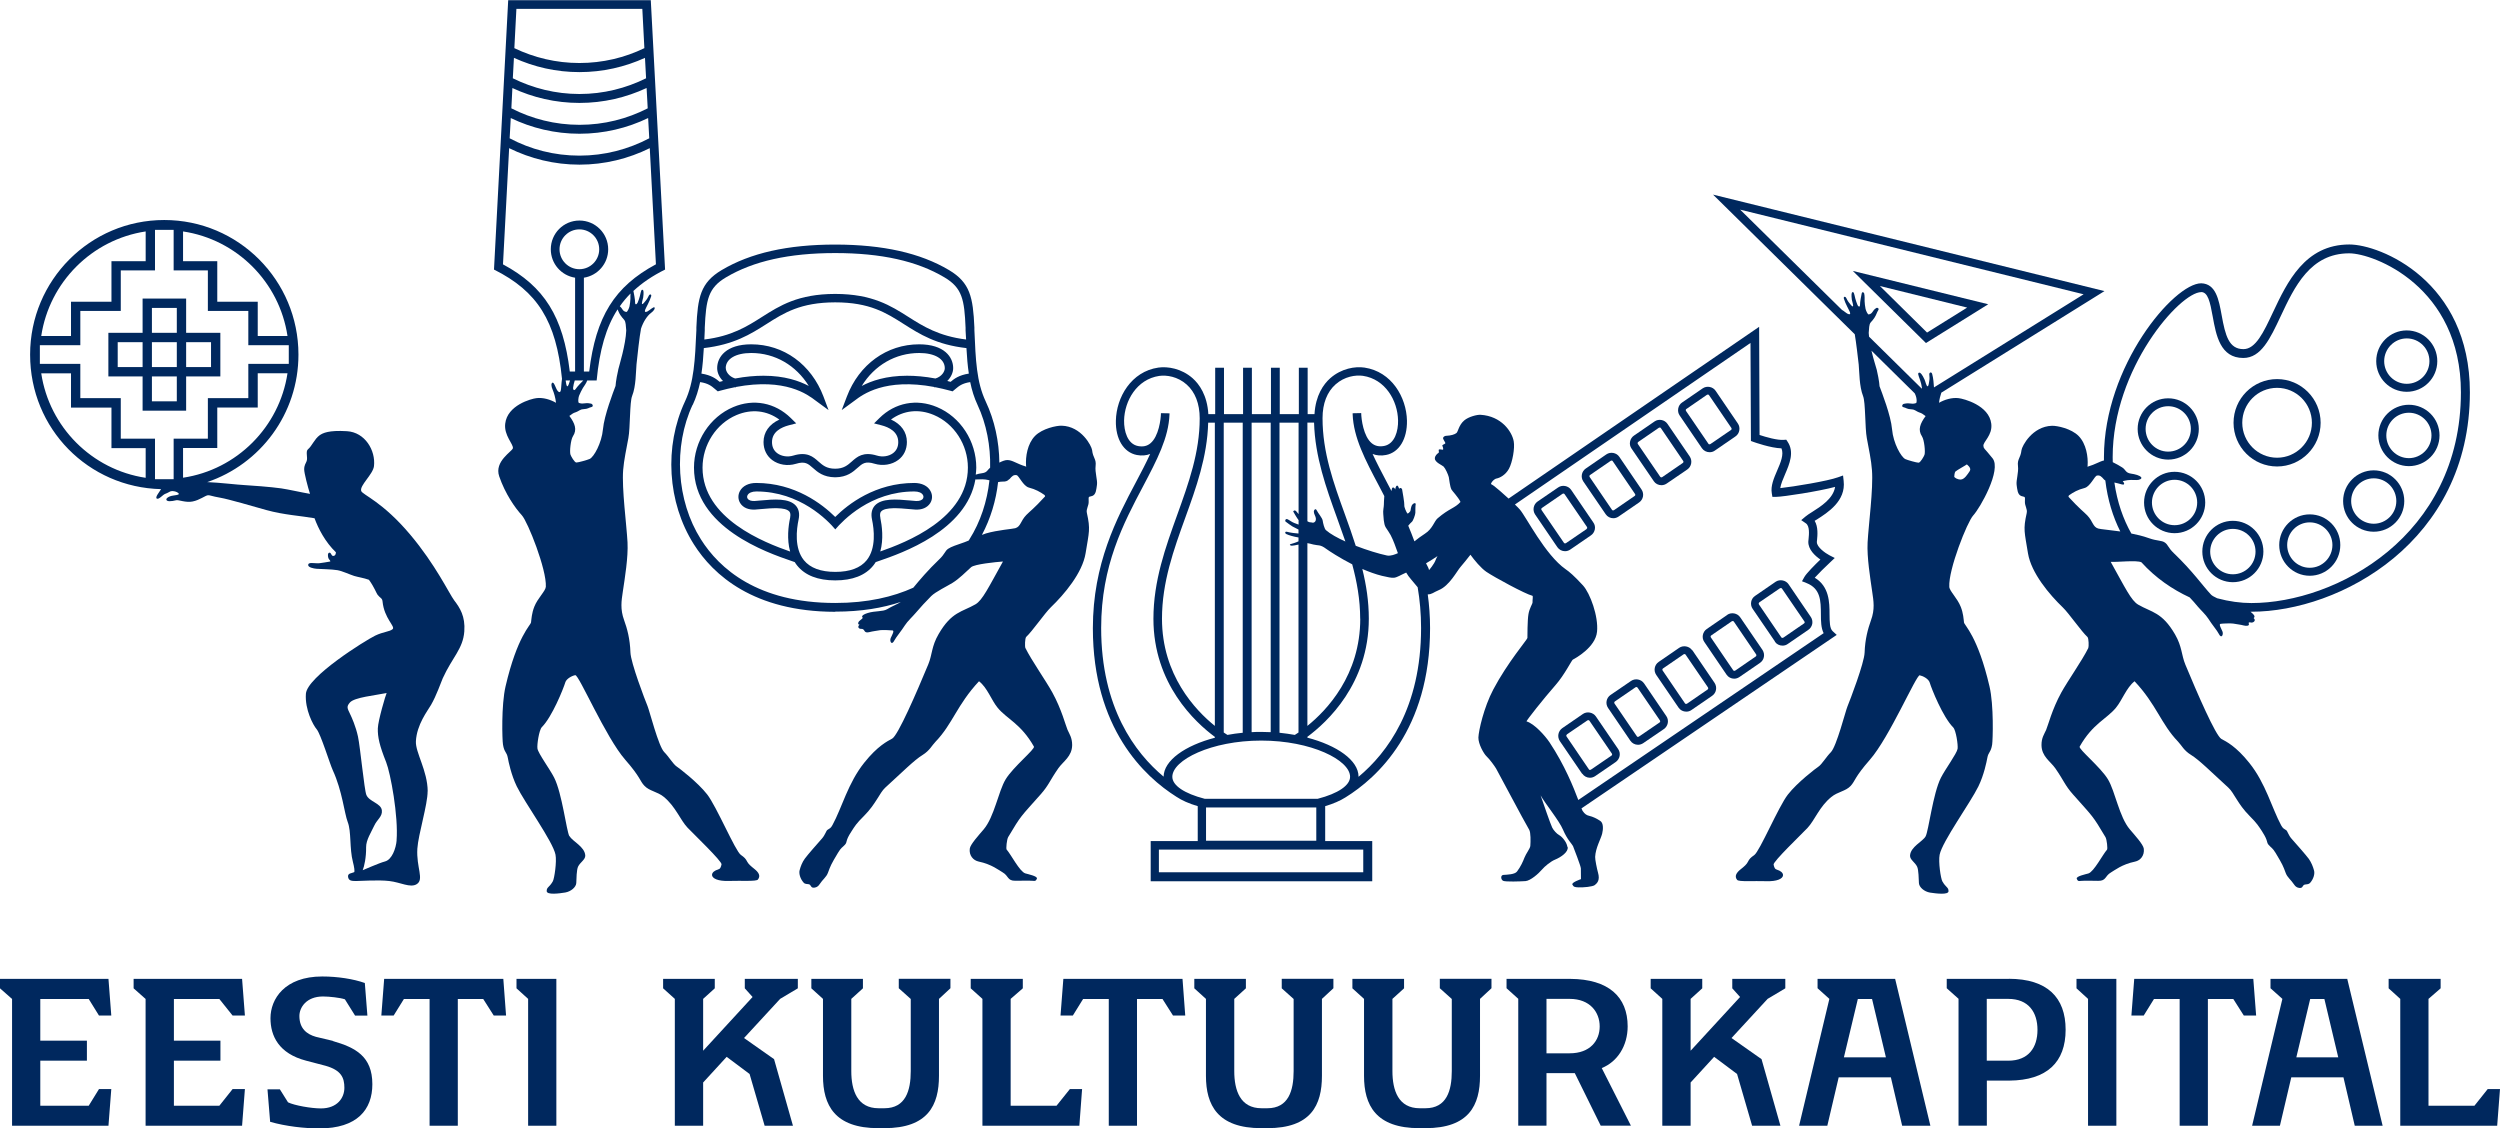 <svg width="308" height="139" viewBox="0 0 308 139" fill="none" xmlns="http://www.w3.org/2000/svg">
<g clip-path="url(#clip0_339_1029)">
<path d="M145.58 120.598H142.418H134.272H131.1H131.005L130.657 125.114H132.175L133.439 123.073H136.601V138.693H140.079V123.073H143.219L144.515 125.114H146.022L145.685 120.598H145.58Z" fill="#00285E"/>
<path d="M277.512 120.598H274.35H266.194H263.021H262.937L262.589 125.114H264.107L265.372 123.073H268.533V138.693H272.011V123.073H275.141L276.437 125.114H277.955L277.607 120.598H277.512Z" fill="#00285E"/>
<path d="M213.416 121.761L214.375 122.829L208.284 129.45V123.062L209.717 121.761V120.598H203.363V121.761L204.796 123.062V138.693H208.284V133.363L211.182 130.201L214.007 132.316L215.861 138.693H219.35L217.021 130.486L213.322 127.885L217.769 123.062L219.95 121.761V120.598H213.416V121.761Z" fill="#00285E"/>
<path d="M91.759 121.761L92.718 122.829L86.627 129.45V123.062L88.06 121.761V120.598H81.695V121.761L83.139 123.062V138.693H86.627V133.363L89.525 130.201L92.349 132.316L94.204 138.693H97.692L95.364 130.486L91.664 127.885L96.112 123.062L98.293 121.761V120.598H91.759V121.761Z" fill="#00285E"/>
<path d="M255.824 121.761L257.246 123.062V138.693H260.735V120.598H255.824V121.761Z" fill="#00285E"/>
<path d="M61.904 120.598H58.742H50.585H47.413H47.329L46.981 125.114H48.498L49.763 123.073H52.925V138.693H56.402V123.073H59.532L60.829 125.114H62.346L62.009 120.598H61.904Z" fill="#00285E"/>
<path d="M10.928 123.073L12.193 125.114H13.711L13.363 120.598H0V121.761L1.486 123.073V138.693H13.363L13.711 134.177H12.193L10.928 136.229H4.964V130.677H10.707V128.213H4.964V123.073H10.928Z" fill="#00285E"/>
<path d="M27.021 123.073L28.654 125.114H30.172L29.824 120.598H16.461V121.761L17.937 123.073V138.693H29.824L30.172 134.177H28.654L27.021 136.229H21.425V130.677H27.158V128.213H21.425V123.073H27.021Z" fill="#00285E"/>
<path d="M63.632 121.761L65.065 123.062V138.693H68.543V120.598H63.632V121.761Z" fill="#00285E"/>
<path d="M41.006 128.234L38.919 127.737C37.791 127.419 36.885 126.711 36.885 125.167C36.885 124.141 37.728 122.766 39.794 122.766C40.574 122.766 41.901 122.914 42.492 123.115L43.746 125.124H45.263L44.947 121.106C43.556 120.608 41.596 120.302 39.699 120.302C35.062 120.302 33.323 123.083 33.323 125.442C33.323 127.631 34.345 129.799 37.718 130.677L40.099 131.301C42.049 131.851 42.428 132.781 42.428 134.019C42.428 135.256 41.554 136.557 39.541 136.557C38.36 136.557 36.284 136.197 35.483 135.806L34.482 134.209H32.954L33.281 138.207C35.23 138.767 37.538 139.021 39.34 139.021C43.998 139.021 45.874 136.716 45.874 133.575C45.874 130.127 43.767 129.048 40.995 128.255L41.006 128.234Z" fill="#00285E"/>
<path d="M110.739 121.761L112.204 123.073V131.957C112.204 134.347 111.582 136.536 108.958 136.536H108.242C105.617 136.536 104.88 134.347 104.88 131.957V123.062L106.313 121.761V120.598H99.958V121.761L101.391 123.062V132.538C101.391 136.155 102.835 138.99 108.21 138.99H108.958C114.333 138.99 115.682 136.155 115.682 132.538V123.062L117.094 121.751V120.587H110.729V121.751L110.739 121.761Z" fill="#00285E"/>
<path d="M157.91 121.761L159.375 123.073V131.957C159.375 134.347 158.753 136.536 156.139 136.536H155.423C152.799 136.536 152.061 134.347 152.061 131.957V123.062L153.494 121.761V120.598H147.139V121.761L148.573 123.062V132.538C148.573 136.155 150.016 138.99 155.391 138.99H156.139C161.514 138.99 162.863 136.155 162.863 132.538V123.062L164.275 121.751V120.587H157.91V121.751V121.761Z" fill="#00285E"/>
<path d="M177.396 121.761L178.86 123.073V131.957C178.86 134.347 178.239 136.536 175.615 136.536H174.909C172.284 136.536 171.547 134.347 171.547 131.957V123.062L172.98 121.761V120.598H166.615V121.761L168.048 123.062V132.538C168.048 136.155 169.492 138.99 174.866 138.99H175.615C180.989 138.99 182.338 136.155 182.338 132.538V123.062L183.75 121.751V120.587H177.385V121.751L177.396 121.761Z" fill="#00285E"/>
<path d="M223.923 120.598V121.751L225.378 123.062L221.647 138.693H225.125L226.526 132.729H232.955L234.346 138.693H237.824L233.482 120.598H223.902H223.923ZM227.169 130.264L228.887 123.073H230.636L232.344 130.264H227.169Z" fill="#00285E"/>
<path d="M289.189 120.598H279.725V121.751L281.19 123.062L277.459 138.693H280.884L282.286 132.729H288.714L290.106 138.693H293.541L289.189 120.63V120.598ZM282.908 130.264L284.615 123.073H286.364L288.072 130.264H282.897H282.908Z" fill="#00285E"/>
<path d="M200.528 126.457C200.528 122.798 198.167 120.63 193.467 120.598H185.605V121.751L187.049 123.052V138.683H190.527V132.21H194.015L197.208 138.683H200.928L197.335 131.586C199.253 130.814 200.528 128.868 200.528 126.436V126.457ZM193.383 129.767H190.527V123.062H193.383C195.891 123.062 197.082 124.701 197.082 126.457C197.082 128.213 195.901 129.767 193.383 129.767Z" fill="#00285E"/>
<path d="M247.488 120.598H239.837V121.751L241.291 123.052V138.683H244.779V133.131H247.53C252.209 133.099 254.485 130.846 254.485 126.859C254.485 122.872 252.209 120.598 247.498 120.587L247.488 120.598ZM247.414 130.677H244.769V123.062H247.414C249.922 123.062 251.018 124.712 251.018 126.88C251.018 129.048 249.922 130.677 247.414 130.677Z" fill="#00285E"/>
<path d="M130.162 136.229H124.513V123.062L126.01 121.761V120.598H119.592V121.761L121.035 123.062V138.693H132.965H132.976L133.313 134.177H131.806L130.162 136.229Z" fill="#00285E"/>
<path d="M304.849 136.229H299.19V123.062L300.686 121.761V120.598H294.279V121.761L295.712 123.062V138.693H307.652L308 134.177H306.482L304.849 136.229Z" fill="#00285E"/>
<path d="M52.693 97.489C52.672 94.941 51.165 92.698 51.239 91.323C51.344 89.261 52.693 87.558 53.093 86.86C53.768 85.708 54.305 84.111 54.548 83.561C55.728 80.97 57.045 79.944 57.203 77.786C57.34 75.925 56.655 74.878 55.96 73.968C55.328 73.122 53.673 69.579 50.522 65.846C47.118 61.806 44.684 60.971 44.504 60.495C44.262 59.828 45.959 58.443 46.075 57.428C46.296 55.492 44.968 53.25 42.734 53.123C40.5 52.986 39.773 53.345 39.372 53.631C38.75 54.075 38.424 54.963 37.939 55.355C37.623 55.619 37.939 56.359 37.781 56.803C37.675 57.1 37.475 57.29 37.475 57.829C37.475 58.284 37.928 60.019 38.192 60.844C37.127 60.664 35.526 60.294 34.64 60.167C33.407 59.987 30.783 59.797 30.151 59.765C29.244 59.722 27.105 59.458 25.524 59.395C32.058 57.184 36.769 50.997 36.769 43.689C36.769 34.531 29.371 27.106 20.234 27.106C11.097 27.106 3.71 34.531 3.71 43.689C3.71 52.848 10.897 60.05 19.844 60.262C19.623 60.632 19.075 61.277 19.317 61.425C19.57 61.584 20.055 60.949 20.35 60.844C20.666 60.738 20.909 60.558 21.035 60.526C21.383 60.442 21.794 60.59 21.962 60.738C22.3 61.034 21.362 60.981 20.94 61.15C20.75 61.224 20.455 61.383 20.497 61.563C20.561 61.816 21.077 61.785 21.73 61.626C21.994 61.563 22.911 61.954 23.722 61.785C24.597 61.616 25.293 61.044 25.619 61.013C25.862 60.992 26.093 61.14 27.137 61.319C28.191 61.499 31.11 62.367 32.828 62.842C34.967 63.435 37.054 63.551 38.75 63.847C39.214 65.116 40.057 66.766 41.385 68.046C41.374 68.268 41.311 68.479 41.048 68.49C40.805 68.501 40.805 68.056 40.584 68.088C40.363 68.12 40.373 68.469 40.447 68.723C40.521 68.977 40.847 69.146 40.626 69.188C40.405 69.23 39.572 69.368 39.351 69.389C38.719 69.442 37.949 69.188 37.971 69.632C37.981 69.897 38.613 70.045 39.014 70.076C39.414 70.108 40.921 70.129 41.575 70.246C42.144 70.341 43.071 70.774 43.63 70.954C44.114 71.102 44.799 71.197 45.453 71.43C46.117 72.34 46.38 73.112 46.528 73.291C46.865 73.715 47.086 73.672 47.129 74.095C47.329 76.2 48.741 77.183 48.372 77.511C47.993 77.839 47.234 77.818 46.212 78.315C44.947 78.939 37.834 83.381 37.686 85.475C37.549 87.432 38.592 89.356 39.014 89.843C39.52 90.446 40.626 94.084 41.006 94.909C42.175 97.458 42.418 100.176 42.839 101.276C43.303 102.471 43.039 104.512 43.482 106.204C43.64 106.796 43.724 107.399 43.63 107.452C43.324 107.6 42.818 107.558 42.881 108.034C42.955 108.52 43.324 108.541 43.883 108.541C44.441 108.541 46.581 108.383 47.95 108.541C49.363 108.7 50.532 109.419 51.333 108.933C52.292 108.351 51.27 106.87 51.418 104.543C51.534 102.788 52.693 99.107 52.682 97.489H52.693ZM22.552 58.866V55.196H26.768V50.204H31.753V45.984H35.42C34.419 52.615 29.181 57.861 22.552 58.855V58.866ZM22.552 28.513C29.181 29.507 34.419 34.753 35.42 41.394H31.753V37.175H26.768V32.183H22.552V28.513ZM17.947 28.513V32.183H13.732V37.175H8.747V41.394H5.08C6.081 34.763 11.318 29.517 17.947 28.513ZM17.947 58.866C11.318 57.872 6.081 52.626 5.08 45.995H8.747V50.215H13.732V55.207H17.947V58.876V58.866ZM14.88 54.043V49.051H9.896V44.831H4.911V42.526H9.896V38.306H14.88V33.314H19.096V28.322H21.393V33.314H25.609V38.306H30.593V42.526H35.578V44.831H30.593V49.051H25.609V54.043H21.393V59.035H19.096V54.043H14.88ZM48.867 103.518C48.783 104.533 48.288 105.908 47.434 106.13C46.675 106.331 44.873 107.145 44.684 107.209C44.873 106.764 45.126 105.622 45.105 104.374C45.094 103.486 45.748 102.502 46.096 101.741C46.454 100.948 47.139 100.609 47.044 99.827C46.939 98.949 45.484 98.78 45.137 97.933C44.884 97.341 44.378 92.022 44.104 90.752C43.83 89.483 43.335 88.383 43.113 87.929C42.818 87.294 42.639 87.072 43.113 86.543C43.682 85.909 46.201 85.676 47.634 85.38C47.529 85.56 46.581 88.754 46.549 89.727C46.517 90.805 46.76 91.863 47.571 93.894C48.109 95.237 49.099 100.577 48.857 103.539L48.867 103.518Z" fill="#00285E"/>
<path d="M70.145 103.021C69.786 102.365 69.249 97.722 68.269 95.797C67.731 94.74 66.309 92.825 66.214 92.223C66.14 91.757 66.414 89.938 66.751 89.589C68.026 88.309 69.407 84.851 69.649 84.058C69.786 83.614 70.482 83.244 70.872 83.18C71.314 83.096 74.613 90.837 77.026 93.597C78.944 95.787 78.807 96.199 79.387 96.802C80.009 97.468 80.957 97.511 81.769 98.166C83.244 99.372 83.803 101.022 84.709 101.974C85.415 102.714 88.967 106.119 88.893 106.49C88.808 106.86 88.745 107.05 88.429 107.135C88.124 107.219 87.691 107.463 87.723 107.822C87.765 108.213 88.419 108.584 89.831 108.531C91.306 108.478 93.171 108.615 93.372 108.362C93.751 107.896 93.435 107.452 92.961 107.071C92.486 106.691 92.202 106.447 92.044 106.141C91.875 105.802 91.728 105.643 91.264 105.316C90.59 104.84 88.271 99.34 87.122 97.87C85.953 96.368 83.655 94.623 83.35 94.422C82.939 94.147 82.401 93.227 81.832 92.656C81.126 91.958 80.009 87.527 79.777 86.987C79.471 86.258 77.711 81.657 77.669 80.377C77.617 78.738 77.269 77.437 76.889 76.401C76.394 75.037 76.563 74.021 76.731 72.89C76.984 71.187 77.406 68.659 77.311 66.819C77.195 64.63 76.594 60.22 76.773 57.904C76.868 56.687 77.184 55.238 77.416 53.969C77.659 52.668 77.564 49.548 77.88 48.776C78.365 47.571 78.333 45.794 78.418 44.885C78.502 43.975 78.818 41.236 78.955 40.612C78.955 40.58 78.955 40.559 78.955 40.538C79.261 39.586 79.777 38.867 80.198 38.56C80.599 38.264 80.715 37.989 80.641 37.883C80.536 37.725 80.019 38.253 79.745 38.38C79.513 38.486 79.387 38.433 79.482 38.169C79.577 37.915 80.04 37.122 80.22 36.519C80.304 36.233 80.051 36.212 79.946 36.403C79.819 36.625 79.777 36.773 79.577 37.016C79.429 37.185 79.218 37.492 79.124 37.46C78.997 37.428 79.208 36.857 79.24 36.656C79.324 36.043 79.292 35.758 79.187 35.715C79.008 35.641 78.976 35.842 78.829 36.487C78.786 36.678 78.649 37.09 78.555 37.291C78.407 37.577 78.249 37.513 78.249 37.344C78.249 36.847 78.091 36.17 78.049 35.916C78.049 35.884 78.028 35.874 78.028 35.853C79.103 34.848 80.388 33.981 81.937 33.209L80.177 0.021H62.61L60.86 33.209C66.224 35.895 68.522 39.554 69.238 46.672C69.154 47.254 69.144 47.867 69.091 48.089C69.028 48.385 68.859 48.364 68.68 48.131C68.469 47.856 68.269 47.053 68.058 47.148C67.91 47.211 67.868 47.529 68.1 48.047C68.237 48.353 68.438 49.02 68.501 49.623C67.816 49.231 66.909 48.946 66.087 49.051C65.445 49.126 62.494 49.919 62.241 52.203C62.072 53.641 63.263 54.72 63.189 55.217C63.126 55.609 60.86 56.825 61.503 58.686C62.241 60.833 63.442 62.557 64.296 63.488C65.023 64.281 67.362 70.182 67.247 72.287C67.215 72.816 66.245 73.683 65.824 74.751C65.508 75.555 65.476 76.263 65.423 76.676C65.371 77.046 63.727 78.358 62.283 84.566C61.745 86.892 61.872 91.165 61.967 91.725C62.125 92.73 62.431 92.603 62.568 93.386C62.641 93.809 62.978 95.459 63.663 96.876C64.644 98.885 68.121 103.676 68.438 105.294C68.606 106.172 68.3 108.224 68.111 108.573C67.668 109.356 67.352 109.271 67.352 109.779C67.352 110.286 68.922 110.075 69.628 109.958C70.334 109.842 70.967 109.303 70.998 108.795C71.019 108.287 71.03 107.156 71.22 106.765C71.483 106.225 72.126 105.908 72.105 105.4C72.042 104.3 70.524 103.655 70.187 103.031L70.145 103.021ZM69.892 47.592C69.776 47.56 69.734 47.158 69.692 46.904C69.692 46.894 69.692 46.883 69.692 46.873H70.229C70.134 47.137 70.018 47.613 69.892 47.592ZM70.809 46.873H71.862C71.61 47.127 71.156 47.571 70.893 47.962C70.787 48.121 70.577 48.1 70.608 47.74C70.629 47.518 70.735 47.084 70.809 46.873ZM68.933 30.713C68.933 29.359 70.029 28.259 71.378 28.259C72.727 28.259 73.823 29.359 73.823 30.713C73.823 32.066 72.727 33.166 71.378 33.166C70.029 33.166 68.933 32.066 68.933 30.713ZM76.173 45.54C75.846 46.957 75.846 47.518 75.835 47.55C75.551 48.311 74.444 51.156 74.286 52.869C74.128 54.593 73.169 56.296 72.653 56.539C72.379 56.666 71.241 56.983 71.009 56.983C70.777 56.983 70.345 56.201 70.282 56.01C70.155 55.651 70.313 54.16 70.587 53.747C71.125 52.933 70.83 52.161 70.145 51.241C70.556 50.966 70.535 50.913 70.967 50.775C71.262 50.68 71.462 50.437 71.82 50.416C72.526 50.373 72.442 50.246 72.885 50.141C73.127 50.088 73.032 49.771 72.811 49.728C71.978 49.548 71.968 49.845 71.336 49.644C71.177 49.591 71.251 49.009 71.336 48.766C71.43 48.523 71.694 47.983 71.81 47.803C71.926 47.624 72.252 47.179 72.347 46.873H73.507C73.865 43.129 74.655 40.326 76.088 38.116C76.194 38.338 76.246 38.539 76.436 38.825C76.594 39.068 76.742 39.216 76.9 39.406C77.121 39.681 77.09 40.125 77.153 40.707C77.09 42.473 76.289 45.022 76.162 45.551L76.173 45.54ZM77.553 37.746C77.501 37.968 77.29 38.465 77.153 38.433C76.668 38.338 76.721 38.021 76.362 37.735C76.752 37.175 77.195 36.646 77.68 36.159C77.659 36.403 77.669 36.667 77.669 36.794C77.669 36.984 77.606 37.524 77.553 37.746ZM63.632 1.089H79.134L79.387 5.933C76.963 7.107 74.244 7.763 71.378 7.763C68.511 7.763 65.792 7.097 63.368 5.933L63.621 1.089H63.632ZM63.316 7.128C65.782 8.249 68.511 8.884 71.388 8.884C74.265 8.884 76.995 8.249 79.461 7.128L79.598 9.645C77.121 10.872 74.339 11.581 71.388 11.581C68.438 11.581 65.666 10.872 63.179 9.645L63.316 7.128ZM63.115 10.841C65.634 12.014 68.427 12.681 71.388 12.681C74.35 12.681 77.142 12.014 79.661 10.841L79.798 13.347C77.279 14.637 74.423 15.378 71.399 15.378C68.374 15.378 65.518 14.637 63 13.347L63.126 10.841H63.115ZM62.926 14.542C65.487 15.779 68.364 16.477 71.388 16.477C74.413 16.477 77.29 15.779 79.851 14.542L79.988 17.038C77.416 18.392 74.497 19.174 71.388 19.174C68.279 19.174 65.36 18.402 62.789 17.038L62.926 14.542ZM61.967 32.574L62.726 18.254C65.339 19.544 68.279 20.285 71.388 20.285C74.497 20.285 77.437 19.544 80.051 18.254L80.81 32.563C75.709 35.303 73.401 39.015 72.59 45.773H71.936V34.213C73.633 33.949 74.929 32.479 74.929 30.713C74.929 28.756 73.348 27.17 71.388 27.17C69.428 27.17 67.858 28.756 67.858 30.713C67.858 32.489 69.154 33.949 70.851 34.213V45.773H70.197C69.386 39.015 67.067 35.313 61.977 32.574H61.967Z" fill="#00285E"/>
<path d="M236.517 83.201C236.907 83.275 237.602 83.635 237.739 84.09C237.982 84.893 239.362 88.341 240.638 89.621C240.975 89.959 241.249 91.789 241.175 92.254C241.07 92.857 239.647 94.771 239.12 95.818C238.14 97.743 237.602 102.386 237.234 103.042C236.896 103.666 235.379 104.311 235.316 105.411C235.294 105.918 235.937 106.236 236.19 106.775C236.38 107.166 236.38 108.287 236.412 108.806C236.443 109.313 237.075 109.853 237.782 109.969C238.488 110.075 240.058 110.286 240.058 109.789C240.058 109.292 239.742 109.366 239.299 108.584C239.099 108.235 238.793 106.183 238.962 105.305C239.278 103.687 242.756 98.896 243.736 96.887C244.431 95.469 244.758 93.809 244.832 93.397C244.969 92.614 245.274 92.73 245.433 91.725C245.517 91.165 245.654 86.882 245.106 84.566C243.662 78.368 242.018 77.057 241.965 76.686C241.913 76.274 241.881 75.555 241.565 74.762C241.143 73.683 240.174 72.816 240.153 72.297C240.026 70.193 242.366 64.291 243.104 63.498C243.957 62.568 246.613 57.893 245.485 56.465C244.368 55.069 244.421 55.344 244.358 54.953C244.273 54.445 245.496 53.652 245.327 52.214C245.064 49.929 241.934 49.126 241.291 49.051C240.469 48.956 239.573 49.231 238.888 49.623C238.93 49.189 239.057 48.713 239.173 48.375L259.27 35.863L211.045 23.976L228.508 41.183C228.666 42.093 228.908 44.123 228.992 44.906C229.077 45.815 229.056 47.592 229.53 48.798C229.846 49.58 229.751 52.69 229.994 53.99C230.225 55.249 230.542 56.698 230.626 57.925C230.805 60.23 230.204 64.651 230.088 66.84C229.994 68.68 230.415 71.208 230.657 72.911C230.826 74.053 231.005 75.068 230.499 76.433C230.131 77.469 229.772 78.759 229.72 80.399C229.677 81.689 227.917 86.279 227.612 87.019C227.38 87.548 226.263 91.979 225.557 92.677C224.988 93.249 224.45 94.169 224.039 94.444C223.734 94.644 221.436 96.389 220.266 97.891C219.118 99.361 216.799 104.871 216.125 105.347C215.661 105.665 215.514 105.834 215.345 106.172C215.187 106.49 214.913 106.733 214.428 107.114C213.954 107.494 213.638 107.949 214.017 108.404C214.228 108.658 216.093 108.51 217.558 108.562C218.97 108.615 219.624 108.245 219.666 107.854C219.708 107.505 219.276 107.251 218.97 107.166C218.654 107.082 218.591 106.891 218.507 106.521C218.422 106.151 221.984 102.746 222.68 102.005C223.586 101.043 224.134 99.393 225.62 98.187C226.421 97.532 227.38 97.489 228.002 96.823C228.571 96.21 228.444 95.797 230.362 93.608C232.776 90.858 236.085 83.117 236.517 83.191V83.201ZM240.912 58.094C241.017 57.967 242.239 57.29 242.313 57.216C242.313 57.216 242.935 57.65 242.671 58.041C242.408 58.432 242.029 59.046 241.586 59.078C241.143 59.099 240.764 58.824 240.764 58.718C240.764 58.612 240.806 58.221 240.901 58.094H240.912ZM256.688 36.265L238.266 47.73C238.235 47.285 238.193 46.587 238.045 46.08C237.961 45.762 237.676 45.879 237.687 46.122C237.697 46.407 237.75 46.577 237.687 46.915C237.645 47.158 237.613 47.56 237.486 47.592C237.339 47.634 237.202 46.968 237.107 46.767C236.823 46.143 236.601 45.889 236.454 45.91C236.222 45.953 236.317 46.154 236.559 46.841C236.633 47.042 236.759 47.518 236.78 47.761C236.78 47.814 236.78 47.856 236.77 47.888L230.268 41.479C230.257 41.32 230.236 41.162 230.225 41.014C230.289 40.432 230.246 39.988 230.478 39.713C230.647 39.523 230.784 39.385 230.942 39.131C231.184 38.761 231.206 38.518 231.406 38.211C231.532 38.01 231.321 37.862 231.163 37.947C230.636 38.253 230.773 38.624 230.236 38.74C230.099 38.772 229.888 38.275 229.835 38.052C229.783 37.83 229.72 37.291 229.72 37.101C229.72 36.91 229.741 36.424 229.667 36.149C229.625 36.001 229.403 35.884 229.351 36.202C229.309 36.445 229.15 37.132 229.15 37.619C229.15 37.788 228.992 37.862 228.845 37.577C228.75 37.376 228.624 36.963 228.571 36.773C228.423 36.138 228.392 35.937 228.213 36.001C228.107 36.043 228.065 36.329 228.149 36.942C228.181 37.143 228.392 37.714 228.265 37.746C228.17 37.778 227.949 37.471 227.812 37.302C227.612 37.058 227.57 36.91 227.443 36.688C227.338 36.498 227.085 36.519 227.169 36.804C227.348 37.418 227.812 38.2 227.907 38.454C228.012 38.719 227.875 38.772 227.643 38.666C227.454 38.581 227.127 38.275 226.927 38.179L214.386 25.827L256.698 36.255L256.688 36.265ZM234.736 56.56C234.22 56.317 233.25 54.614 233.102 52.891C232.955 51.177 231.838 48.343 231.553 47.571C231.553 47.539 231.543 46.979 231.216 45.561C231.142 45.244 230.816 44.292 230.563 43.203L235.895 48.459C235.948 48.586 236.011 48.703 236.032 48.787C236.127 49.03 236.201 49.612 236.043 49.665C235.41 49.866 235.4 49.57 234.567 49.749C234.346 49.802 234.251 50.109 234.494 50.162C234.936 50.268 234.852 50.395 235.558 50.437C235.916 50.458 236.127 50.701 236.412 50.797C236.844 50.934 236.823 50.987 237.234 51.262C236.559 52.182 236.253 52.954 236.791 53.768C237.065 54.181 237.223 55.672 237.097 56.032C237.033 56.222 236.591 57.005 236.369 57.005C236.148 57.005 234.999 56.687 234.736 56.56Z" fill="#00285E"/>
<path d="M278.724 102.492C279.483 103.666 279.177 103.729 279.504 104.099C279.83 104.469 279.957 104.427 280.368 105.104C281.232 106.542 281.274 106.68 281.601 107.558C281.812 108.118 282.212 108.34 282.665 109.017C282.887 109.356 283.277 109.44 283.466 109.387C283.761 109.313 283.656 109.028 283.983 108.975C284.151 108.943 284.425 108.954 284.583 108.795C285.037 108.298 285.205 107.642 285.089 107.24C284.963 106.775 284.763 106.267 284.446 105.813C284.12 105.368 282.823 103.888 282.318 103.327C281.949 102.915 281.812 102.386 281.675 102.291C281.39 102.1 281.274 102.1 281.042 101.688C279.894 99.562 279.135 96.506 277.122 93.999C275.478 91.937 274.266 91.355 273.676 91.038C272.97 90.647 270.683 85.369 269.239 81.89C268.733 80.663 268.849 79.69 267.964 78.156C266.362 75.396 265.076 75.449 263.432 74.497C262.568 74 261.831 72.435 260.039 69.22C260.872 69.273 263.211 68.987 263.822 69.273C265.561 71.197 267.637 72.615 269.766 73.598C270.114 73.968 270.462 74.349 270.767 74.73C271.094 75.121 271.758 75.734 272.064 76.221C272.475 76.887 273.181 77.723 273.339 78.061C273.697 78.791 273.96 78.146 273.802 77.786C273.644 77.416 273.328 76.898 273.571 76.856C273.813 76.813 274.867 76.782 275.12 76.824C275.52 76.898 276.079 76.961 276.416 77.056C276.764 77.152 277.143 77.109 277.059 76.856C276.974 76.602 277.154 76.676 277.407 76.707C277.554 76.718 278.018 76.485 277.649 76.147C277.923 75.936 277.586 75.66 277.491 75.565C277.375 75.449 277.301 75.396 277.259 75.364C277.301 75.364 277.343 75.364 277.375 75.364C288.23 75.364 304.29 66.766 304.29 48.322C304.29 34.605 293.246 30.12 289.442 30.12C283.962 30.12 281.78 34.763 280.02 38.496C278.882 40.918 277.902 43.013 276.395 43.013C274.603 43.013 274.161 41.352 273.708 38.835C273.36 36.921 273.001 34.954 271.189 34.901C267.838 34.901 259.206 45.075 259.206 56.306C259.206 56.455 259.206 56.592 259.206 56.73C258.69 56.835 258.184 57.205 257.173 57.502C257.183 57.459 257.194 57.417 257.194 57.375C257.267 56.296 257.036 54.688 256.087 53.715C255.181 52.795 253.431 52.436 252.799 52.457C250.375 52.531 249.111 54.953 249.047 55.46C248.931 56.476 248.51 56.529 248.615 57.417C248.71 58.221 248.373 59.162 248.447 59.733C248.531 60.304 248.552 60.928 249.016 61.108C249.458 61.277 249.511 61.055 249.469 61.774C249.437 62.335 249.806 62.705 249.69 63.213C249.237 65.254 249.416 65.497 249.848 68.173C250.249 70.595 252.483 73.249 254.148 74.846C254.886 75.555 256.445 77.818 257.173 78.474C257.341 78.632 257.352 79.679 257.278 79.838C256.54 81.34 254.749 83.878 253.948 85.327C252.81 87.4 252.314 89.399 252.082 89.927C251.851 90.446 251.503 90.9 251.513 91.799C251.524 93.206 252.63 93.809 253.221 94.665C254.285 96.199 254.39 96.738 255.381 97.859C257.931 100.736 257.763 100.398 259.396 103.137C259.565 103.422 259.681 104.575 259.586 104.681C259.069 105.252 257.973 107.399 257.288 107.611C256.972 107.706 255.75 107.949 255.855 108.256C255.961 108.562 256.087 108.562 256.298 108.531C256.677 108.488 258.058 108.509 258.5 108.52C259.512 108.531 259.301 107.928 260.071 107.484C260.503 107.24 261.409 106.489 263.032 106.151C263.706 106.014 264.212 105.4 264.117 104.565C264.054 104.036 262.99 102.883 262.4 102.185C261.082 100.641 260.598 97.51 259.702 96.019C258.774 94.486 256.045 92.286 256.214 91.979C257.815 89.155 259.544 88.574 260.671 87.21C261.462 86.258 261.957 84.735 262.979 83.931C265.698 86.829 266.225 89.177 268.333 91.366C268.797 91.852 269.039 92.455 269.935 93.005C270.936 93.618 272.401 95.089 274.54 97.045C275.225 97.659 275.678 99.044 277.122 100.493C278.113 101.487 278.25 101.773 278.703 102.449L278.724 102.492ZM271.189 35.98C272.011 36.001 272.274 37.143 272.612 39.025C273.023 41.289 273.528 44.102 276.374 44.102C278.566 44.102 279.683 41.722 280.979 38.962C282.686 35.324 284.626 31.21 289.421 31.21C292.456 31.21 303.184 35.313 303.184 48.332C303.184 66.047 287.777 74.296 277.364 74.296C276.068 74.296 274.635 74.106 273.149 73.704C272.812 73.545 272.527 73.397 272.401 73.26C271.4 72.202 270.135 70.362 267.806 68.141C267.1 67.464 267.121 67.126 266.71 66.84C266.299 66.555 265.793 66.671 264.771 66.311C263.949 66.015 263.201 65.857 262.579 65.73C261.578 63.953 260.84 61.869 260.492 59.447C261.146 59.564 261.694 59.849 261.694 59.606C261.694 59.342 261.367 59.289 261.609 59.257C261.936 59.204 262.084 59.088 263.19 59.141C263.517 59.162 263.938 58.993 263.791 58.802C263.622 58.57 263.043 58.422 262.526 58.348C261.852 58.252 261.894 57.861 261.451 57.586C261.167 57.406 260.724 57.142 260.292 56.941C260.292 56.73 260.281 56.529 260.281 56.317C260.281 45.371 268.586 35.99 271.189 35.99V35.98ZM257.141 63.488C256.646 62.98 256.277 62.768 254.844 61.214C254.822 61.193 254.844 61.129 254.886 61.034C255.455 60.632 256.003 60.325 256.814 60.124C257.531 59.934 258.047 58.644 258.342 58.591C258.711 58.527 258.869 58.675 259.238 59.099C259.28 59.141 259.322 59.162 259.375 59.194C259.66 61.584 260.313 63.667 261.219 65.476C259.976 65.296 258.764 65.201 258.5 65.116C257.826 64.915 257.868 64.249 257.151 63.498L257.141 63.488Z" fill="#00285E"/>
<path d="M193.098 104.311C193.003 103.719 192.434 103.063 192.065 102.872C191.812 102.735 191.391 102.291 191.233 101.963C191.011 101.519 190.158 99.012 189.8 97.986C190.326 98.949 192.097 101.106 192.561 102.217C193.088 103.454 193.699 104.015 193.794 104.237C193.878 104.459 194.774 106.743 194.763 106.997C194.753 107.272 194.774 108.309 194.774 108.309C194.774 108.309 193.562 108.721 193.72 108.985C193.878 109.26 193.962 109.303 194.489 109.324C195.079 109.345 196.207 109.25 196.481 109.038C196.755 108.816 197.155 108.467 196.871 107.494C196.755 107.092 196.502 105.876 196.523 105.569C196.576 104.448 197.219 103.38 197.387 102.703C197.524 102.153 197.556 101.402 197.155 101.138C196.713 100.842 196.228 100.609 195.796 100.514C195.48 100.44 195.258 100.313 194.974 99.901C194.942 99.848 194.89 99.742 194.837 99.594L226.284 78.22L225.789 77.765C225.409 77.427 225.409 76.581 225.399 75.682C225.399 74.212 225.367 72.244 223.576 71.176C224.029 70.679 224.788 69.918 225.494 69.262L226.042 68.744L225.378 68.405C224.872 68.141 223.829 67.401 223.839 66.787C223.839 66.724 223.839 66.629 223.86 66.523C223.913 65.962 224.018 64.915 223.565 64.164C223.649 64.112 223.734 64.059 223.829 64.006C225.177 63.149 227.433 61.721 227.138 59.247L227.064 58.58L226.442 58.802C225.156 59.268 221.004 59.955 219.329 60.135C219.402 59.638 219.655 59.046 219.919 58.432C220.467 57.153 221.089 55.704 220.235 54.424L220.066 54.17L219.761 54.191C218.981 54.255 217.569 53.853 216.778 53.588L216.726 40.263L185.858 61.425C185.131 60.759 184.351 60.082 184.077 59.881C183.75 59.627 183.624 59.701 183.729 59.5C183.835 59.299 184.098 59.003 184.383 58.95C184.773 58.876 185.479 58.527 185.9 57.755C186.332 56.962 186.648 55.206 186.49 54.361C186.259 53.134 184.952 51.262 182.412 51.103C181.99 51.071 180.926 51.336 180.389 51.801C179.714 52.383 179.651 53.155 179.44 53.345C179.219 53.525 178.787 53.663 178.154 53.694C178.007 53.694 177.859 53.8 177.807 53.895C177.691 54.086 178.112 54.487 178.06 54.625C178.028 54.709 177.627 54.794 177.701 54.932C177.764 55.059 177.87 55.386 177.743 55.407C177.68 55.407 177.301 55.312 177.259 55.407C177.206 55.545 177.343 55.704 177.216 55.799C177.058 55.905 176.763 56.158 176.774 56.486C176.774 56.962 177.691 57.322 177.849 57.48C178.081 57.713 178.407 58.453 178.492 58.781C178.565 59.109 178.608 59.871 178.818 60.304C178.924 60.505 179.63 61.214 179.935 61.838C179.219 62.631 178.565 62.61 177.111 63.858C176.69 64.217 176.5 65.148 175.551 65.751C175.13 66.015 174.687 66.354 174.255 66.692C174.013 66.036 173.76 65.391 173.496 64.767C173.654 64.566 173.855 64.355 173.939 64.291C174.087 64.186 174.371 63.413 174.371 63.181C174.371 62.948 174.371 62.25 174.413 62.144C174.445 62.039 174.318 61.869 174.044 62.123C173.791 62.356 173.813 62.906 173.749 62.98C173.697 63.054 173.454 63.361 173.37 63.234C173.275 63.107 172.969 62.472 173.012 62.229C173.043 61.996 172.769 60.442 172.738 60.283C172.695 60.124 172.432 60.029 172.39 60.23C172.379 60.325 172.295 59.828 172.137 59.828C171.937 59.828 171.894 60.304 171.894 60.304C171.894 60.304 171.8 60.05 171.621 60.061C171.462 60.082 171.473 60.304 171.431 60.495C171.231 60.124 171.041 59.754 170.851 59.395C170.208 58.178 169.608 57.026 169.102 55.926C169.597 56.127 170.156 56.169 170.756 56.053C172.369 55.746 173.38 54.086 173.338 51.822C173.275 48.946 171.452 45.783 168.101 45.286C166.962 45.117 165.266 45.382 163.885 46.598C163.053 47.338 162.083 48.702 161.946 51.019H161.103V45.307H160.018V51.019H157.667V45.307H156.582V51.019H154.232V45.307H153.146V51.019H150.796V45.307H149.711V51.019H148.868C148.731 48.702 147.761 47.338 146.929 46.598C145.548 45.382 143.851 45.128 142.713 45.286C139.362 45.773 137.539 48.946 137.476 51.822C137.423 54.086 138.435 55.735 140.047 56.053C140.658 56.169 141.206 56.127 141.702 55.926C141.196 57.036 140.595 58.189 139.952 59.395C137.581 63.868 134.641 69.442 134.641 77.395C134.641 89.769 141.017 95.691 144.926 98.156C145.59 98.6 146.475 99.002 147.561 99.319V103.623H141.765V108.573H169.06V103.623H163.263V99.319C164.265 99.023 165.108 98.653 165.761 98.24C169.65 95.839 176.184 89.917 176.184 77.395C176.184 75.925 176.078 74.539 175.899 73.228C176.416 73.228 176.563 72.995 177.269 72.699C178.576 72.16 179.482 70.362 179.956 69.823C180.252 69.484 180.757 68.86 181.158 68.342C181.653 69.029 182.444 69.981 183.118 70.447C184.077 71.102 187.934 73.196 188.788 73.397C188.904 73.429 188.788 73.894 188.809 74.212C188.819 74.381 188.419 74.941 188.303 75.682C188.177 76.39 188.177 78.431 188.177 78.601C188.177 78.77 185.732 81.615 183.972 84.946C182.802 87.167 182.17 90.012 182.138 90.858C182.117 91.662 182.812 92.868 183.129 93.164C183.54 93.544 184.151 94.401 184.319 94.687C184.604 95.173 187.713 101.075 188.398 102.227C188.598 102.566 188.577 103.687 188.535 104.216C188.514 104.533 187.987 105.189 187.808 105.675C187.65 106.098 187.333 106.807 186.891 107.378C186.617 107.737 185.668 107.759 185.215 107.79C184.836 107.822 184.899 108.383 185.194 108.52C185.5 108.658 187.323 108.594 187.934 108.552C188.556 108.509 189.557 107.621 189.958 107.145C190.316 106.722 191.064 106.119 191.559 105.918C192.36 105.59 193.225 104.956 193.14 104.374L193.098 104.311ZM164.539 47.359C165.645 46.376 167.005 46.175 167.911 46.302C170.683 46.714 172.19 49.369 172.242 51.791C172.274 53.081 171.842 54.688 170.524 54.942C169.903 55.059 169.407 54.942 168.996 54.604C167.974 53.758 167.711 51.642 167.7 50.892L166.646 50.913C166.646 50.913 166.646 50.966 166.646 51.029C166.752 53.927 168.206 56.677 169.892 59.86C170.113 60.272 170.324 60.685 170.546 61.118C170.514 61.499 170.493 61.975 170.493 62.176C170.493 62.451 170.366 62.927 170.419 63.34C170.451 63.583 170.451 64.556 170.725 64.979C170.946 65.328 171.188 65.656 171.325 65.92C171.684 66.607 171.947 67.39 172.221 68.151C171.905 68.289 171.346 68.532 170.872 68.437C169.871 68.226 168.417 67.781 167.026 67.242C166.615 65.941 166.162 64.672 165.708 63.413C164.275 59.458 162.937 55.735 162.937 51.516C162.937 49.718 163.495 48.279 164.549 47.349L164.539 47.359ZM161.893 52.076C162.009 56.264 163.379 60.093 164.718 63.794C165.066 64.757 165.413 65.73 165.751 66.713C164.77 66.269 163.906 65.793 163.358 65.317C163.158 65.148 162.989 64.408 162.958 64.154C162.916 63.805 162.389 63.234 162.22 62.874C162.136 62.684 161.999 62.684 161.904 62.874C161.788 63.107 161.978 63.445 162.073 63.688C162.157 63.911 162.146 64.228 161.904 64.355C161.725 64.45 161.725 64.365 161.398 64.344C161.293 64.344 161.187 64.281 161.071 64.217V52.066H161.893V52.076ZM167.584 76.221C167.584 83.169 163.474 87.495 161.071 89.43V66.914C161.272 66.946 161.514 67.009 161.799 67.083C162.42 67.242 162.631 67.052 163.379 67.612C163.727 67.866 165.023 68.723 166.594 69.526C167.173 71.663 167.574 73.894 167.574 76.232L167.584 76.221ZM157.636 52.076H159.986V63.34C159.891 63.234 159.807 63.128 159.733 63.033C159.522 62.758 159.301 62.948 159.333 63.033C159.364 63.128 159.807 63.826 159.807 63.826C159.807 63.826 159.881 63.942 159.986 64.08V64.63C159.796 64.556 159.607 64.482 159.47 64.439C159.185 64.344 158.816 64.048 158.605 63.963C158.395 63.879 158.268 64.133 158.384 64.26C158.5 64.376 159.217 64.852 159.217 64.852C159.217 64.852 159.649 65.063 159.975 65.243V65.73C159.617 65.709 158.985 65.635 158.563 65.518C158.279 65.444 158.289 65.709 158.468 65.793C158.795 65.952 159.396 66.121 159.975 66.216V66.692C159.628 66.861 159.185 66.978 159.016 67.031C158.806 67.094 158.964 67.231 159.143 67.231C159.259 67.231 159.617 67.178 159.975 67.094V90.245C159.775 90.382 159.628 90.477 159.522 90.541C158.911 90.435 158.279 90.34 157.636 90.276V52.076ZM154.2 52.076H156.55V90.202C156.16 90.181 155.77 90.171 155.37 90.171C154.97 90.171 154.58 90.171 154.2 90.202V52.076ZM150.754 52.076H153.104V90.276C152.461 90.34 151.829 90.424 151.218 90.541C151.112 90.477 150.954 90.382 150.765 90.245V52.076H150.754ZM148.847 52.076H149.669V89.43C147.266 87.495 143.156 83.159 143.156 76.221C143.156 71.726 144.61 67.697 146.022 63.794C147.361 60.093 148.741 56.264 148.847 52.076ZM143.367 95.691C139.826 92.741 135.663 87.178 135.663 77.363C135.663 69.674 138.413 64.471 140.848 59.871C142.524 56.687 143.978 53.937 144.083 51.04C144.083 50.987 144.083 50.934 144.083 50.923L143.029 50.902C143.019 51.653 142.755 53.768 141.733 54.614C141.322 54.963 140.816 55.069 140.205 54.953C138.898 54.699 138.466 53.102 138.487 51.801C138.54 49.379 140.047 46.725 142.819 46.312C143.725 46.185 145.084 46.386 146.191 47.37C147.245 48.3 147.803 49.749 147.803 51.537C147.803 55.746 146.454 59.479 145.032 63.435C143.598 67.422 142.102 71.546 142.102 76.232C142.102 84.269 147.266 89.007 149.669 90.784V90.879H149.711C146.001 91.842 143.367 93.692 143.356 95.702L143.367 95.691ZM167.953 104.67V107.462H142.776V104.67H167.953ZM148.583 103.581V99.478H162.167V103.581H148.583ZM162.336 98.409H148.415C145.917 97.764 144.431 96.77 144.431 95.702C144.431 93.64 149.216 91.239 155.381 91.239C161.546 91.239 166.33 93.64 166.33 95.702C166.33 96.76 164.844 97.764 162.347 98.409H162.336ZM167.373 95.691C167.373 93.671 164.728 91.831 161.029 90.869H161.071V90.773C163.474 88.997 168.638 84.248 168.638 76.221C168.638 74.074 168.322 72.054 167.837 70.097C168.649 70.447 169.481 70.753 170.261 70.944C170.957 71.102 171.441 71.219 171.757 71.176C172.137 71.134 172.58 70.827 173.243 70.542C173.423 70.838 173.612 71.123 173.844 71.377C174.139 71.716 174.413 72.054 174.656 72.35C174.919 73.905 175.077 75.576 175.077 77.374C175.077 87.199 170.914 92.751 167.373 95.702V95.691ZM176.89 68.945C176.69 69.526 176.057 70.235 176.057 70.235C176.026 70.045 175.878 69.749 175.688 69.4C176.194 69.103 176.69 68.786 177.101 68.511C176.995 68.691 176.932 68.839 176.89 68.945ZM188.071 88.88C187.976 88.849 190.158 86.088 191.654 84.386C192.75 83.138 193.636 81.329 193.773 81.266C194.057 81.118 196.565 79.764 196.755 77.829C196.945 75.935 195.901 73.091 195.027 72.128C193.91 70.912 193.319 70.425 192.887 70.129C190.369 68.374 188.018 63.667 187.249 62.779C187.123 62.631 186.901 62.409 186.638 62.155L215.661 42.251L215.714 54.329L216.062 54.456C216.156 54.487 218.127 55.196 219.476 55.238C219.792 56 219.381 56.973 218.939 57.988C218.538 58.919 218.127 59.881 218.285 60.77L218.359 61.214H218.812C219.792 61.193 224.018 60.537 226.084 59.987C225.862 61.425 224.324 62.398 223.27 63.065C222.933 63.276 222.638 63.466 222.437 63.636L221.911 64.08L222.48 64.471C222.975 64.809 222.87 65.835 222.817 66.385C222.806 66.523 222.796 66.639 222.785 66.724C222.754 67.707 223.628 68.49 224.271 68.934C223.597 69.579 222.543 70.647 222.3 71.081L222.005 71.61L222.564 71.832C224.313 72.519 224.324 74.042 224.334 75.66C224.334 76.538 224.355 77.374 224.672 78.008L194.447 98.558C193.857 96.992 192.771 94.274 190.906 91.461C190.337 90.615 189.03 89.166 188.082 88.88H188.071Z" fill="#00285E"/>
<path d="M22.932 46.376H27.147V41.003H22.932V36.783H17.568V41.003H13.352V46.376H17.568V50.595H22.932V46.376ZM22.932 42.156H25.999V45.223H22.932V42.156ZM17.568 45.223H14.501V42.156H17.568V45.223ZM21.783 49.443H18.716V46.376H21.783V49.443ZM21.783 45.223H18.716V42.156H21.783V45.223ZM21.783 41.003H18.716V37.936H21.783V41.003Z" fill="#00285E"/>
<path d="M102.867 75.354H102.941C106.102 75.354 108.747 74.899 110.982 74.159C110.634 74.402 109.896 74.688 109.285 75.058C108.758 75.375 107.799 75.238 106.903 75.523C106.134 75.766 106.155 75.989 106.271 76.084C106.366 76.158 106.071 76.306 105.828 76.549C105.733 76.644 105.628 76.962 105.902 76.951C105.533 77.289 105.902 77.49 106.06 77.48C106.302 77.459 106.387 77.522 106.524 77.755C106.598 77.892 106.787 77.966 107.135 77.871C107.472 77.776 108.031 77.712 108.431 77.638C108.684 77.596 109.728 77.638 109.97 77.67C110.212 77.712 109.907 78.231 109.738 78.601C109.569 78.971 109.843 79.606 110.202 78.876C110.37 78.537 111.066 77.702 111.487 77.035C111.793 76.549 112.457 75.936 112.784 75.544C113.384 74.836 114.09 74.074 114.723 73.44C115.25 72.911 116.715 72.202 117.347 71.811C118.19 71.293 118.97 70.478 119.644 69.876C120.066 69.505 122.679 69.241 123.565 69.178C121.773 72.393 121.035 73.958 120.171 74.455C118.517 75.407 117.242 75.354 115.64 78.114C114.744 79.648 114.87 80.621 114.364 81.848C112.921 85.327 110.634 90.605 109.917 90.996C109.338 91.313 108.126 91.895 106.482 93.957C104.469 96.464 103.721 99.531 102.561 101.646C102.34 102.058 102.224 102.048 101.929 102.249C101.792 102.344 101.644 102.873 101.286 103.285C100.78 103.856 99.484 105.326 99.157 105.781C98.831 106.225 98.641 106.733 98.514 107.209C98.409 107.6 98.567 108.256 99.02 108.753C99.168 108.922 99.452 108.912 99.621 108.933C99.937 108.996 99.832 109.271 100.137 109.356C100.327 109.398 100.717 109.324 100.938 108.986C101.392 108.298 101.792 108.087 102.003 107.526C102.329 106.648 102.372 106.511 103.236 105.072C103.647 104.385 103.773 104.427 104.1 104.068C104.427 103.698 104.11 103.634 104.88 102.46C105.322 101.773 105.47 101.487 106.461 100.504C107.904 99.055 108.368 97.68 109.043 97.056C111.192 95.099 112.647 93.629 113.658 93.016C114.554 92.455 114.797 91.853 115.26 91.377C117.368 89.187 117.895 86.84 120.614 83.931C121.647 84.724 122.131 86.258 122.922 87.21C124.049 88.574 125.778 89.156 127.38 91.979C127.548 92.286 124.819 94.486 123.891 96.019C122.996 97.511 122.5 100.631 121.193 102.175C120.603 102.873 119.539 104.025 119.476 104.554C119.37 105.379 119.887 105.993 120.561 106.141C122.184 106.479 123.09 107.23 123.523 107.473C124.292 107.917 124.081 108.52 125.093 108.51C125.546 108.51 126.916 108.478 127.295 108.52C127.506 108.541 127.633 108.552 127.748 108.245C127.854 107.939 126.631 107.695 126.315 107.6C125.62 107.389 124.534 105.231 124.018 104.671C123.923 104.565 124.039 103.412 124.208 103.126C125.841 100.387 125.672 100.726 128.223 97.849C129.213 96.728 129.319 96.189 130.383 94.655C130.984 93.799 132.08 93.196 132.09 91.789C132.09 90.89 131.753 90.435 131.521 89.917C131.289 89.388 130.794 87.4 129.656 85.327C128.855 83.868 127.063 81.329 126.326 79.828C126.252 79.669 126.263 78.622 126.431 78.463C127.158 77.797 128.718 75.544 129.456 74.825C131.121 73.228 133.355 70.584 133.745 68.162C134.177 65.487 134.356 65.243 133.903 63.192C133.787 62.684 134.156 62.324 134.124 61.764C134.093 61.045 134.124 61.267 134.577 61.097C135.041 60.918 135.062 60.294 135.147 59.723C135.231 59.152 134.883 58.21 134.978 57.407C135.083 56.518 134.662 56.465 134.546 55.45C134.483 54.942 133.229 52.51 130.794 52.446C130.162 52.425 128.412 52.795 127.517 53.705C126.568 54.678 126.336 56.275 126.41 57.364C126.41 57.396 126.421 57.449 126.431 57.491C125.23 57.132 124.745 56.677 124.102 56.677C123.828 56.677 123.47 56.814 123.122 56.994C123.09 54.392 122.542 51.801 121.436 49.453C120.308 47.053 120.203 44.377 120.045 40.675V40.347C119.876 36.625 119.528 34.827 116.915 33.272C113.374 31.168 108.8 30.142 102.93 30.131H102.899C97.039 30.131 92.455 31.168 88.914 33.272C86.3 34.827 85.953 36.625 85.794 40.347V40.675C85.626 44.377 85.51 47.053 84.393 49.453C81.8 54.995 82.222 61.901 85.478 67.052C87.871 70.838 92.845 75.354 102.877 75.375L102.867 75.354ZM124.345 59.056C124.713 58.623 124.871 58.485 125.24 58.538C125.535 58.591 126.041 59.881 126.768 60.072C127.58 60.283 128.128 60.59 128.697 60.992C128.75 61.087 128.771 61.15 128.739 61.172C127.306 62.737 126.937 62.938 126.442 63.445C125.715 64.196 125.767 64.873 125.082 65.074C124.766 65.169 122.922 65.296 121.467 65.719C121.32 65.762 121.141 65.836 120.972 65.899C122.037 63.89 122.711 61.669 122.964 59.395C123.164 59.352 123.375 59.331 123.575 59.331C123.881 59.342 124.134 59.268 124.334 59.035L124.345 59.056ZM86.827 40.707V40.379C86.985 36.91 87.249 35.472 89.441 34.171C92.824 32.162 97.218 31.178 102.899 31.178C108.579 31.178 112.984 32.162 116.356 34.171C118.548 35.472 118.812 36.91 118.959 40.379V40.707C118.991 41.098 119.001 41.458 119.023 41.828C115.65 41.405 113.753 40.21 111.92 39.047C109.738 37.661 107.472 36.223 102.93 36.212C102.93 36.212 102.909 36.212 102.899 36.212H102.867C98.314 36.223 96.059 37.661 93.877 39.047C92.044 40.21 90.157 41.416 86.775 41.828C86.785 41.468 86.806 41.098 86.827 40.707ZM85.341 49.887C85.763 48.988 86.047 48.057 86.258 47.074C87.238 47.222 87.66 47.56 88.05 47.899L88.429 48.216L88.693 48.142C89.335 47.962 89.947 47.825 90.526 47.708C90.568 47.719 90.611 47.73 90.653 47.73V47.677C96.765 46.524 99.516 48.618 100.475 49.348L102.077 50.522L101.455 48.861C99.948 44.885 96.544 42.42 92.55 42.42C89.451 42.42 88.355 43.996 88.355 45.35C88.355 45.879 88.598 46.471 89.072 46.936C88.935 46.968 88.798 47 88.661 47.042C88.229 46.672 87.639 46.217 86.416 46.027C86.564 45.054 86.648 44.017 86.711 42.886C90.431 42.452 92.465 41.172 94.425 39.925C96.586 38.55 98.62 37.259 102.888 37.249C107.156 37.249 109.19 38.55 111.35 39.925C113.311 41.172 115.345 42.463 119.065 42.886C119.128 44.017 119.212 45.054 119.36 46.027C118.137 46.217 117.547 46.672 117.115 47.042C116.978 47.01 116.841 46.968 116.704 46.936C117.178 46.471 117.431 45.879 117.431 45.35C117.431 43.996 116.335 42.42 113.237 42.42C109.253 42.42 105.839 44.895 104.332 48.861L103.699 50.522L105.301 49.348C106.26 48.618 109.011 46.534 115.113 47.677V47.73C115.165 47.73 115.208 47.719 115.25 47.708C115.829 47.825 116.441 47.962 117.094 48.142L117.357 48.216L117.737 47.899C118.127 47.571 118.538 47.222 119.528 47.074C119.729 48.057 120.013 48.988 120.435 49.887C121.541 52.256 122.047 54.942 121.984 57.618C121.657 57.883 121.626 58.21 121.014 58.295C120.74 58.327 120.456 58.39 120.213 58.475C120.245 58.189 120.277 57.914 120.277 57.608C120.277 54.361 118.338 51.368 115.439 50.151C112.931 49.094 110.276 49.602 108.347 51.505L107.683 52.161L108.589 52.394C109.538 52.637 110.665 53.197 110.665 54.466C110.665 55.048 110.455 55.503 110.023 55.831C109.496 56.222 108.726 56.338 108.041 56.127C106.345 55.609 105.596 56.275 104.943 56.857C104.427 57.311 103.942 57.745 102.888 57.745C101.824 57.745 101.339 57.301 100.833 56.857C100.18 56.275 99.431 55.609 97.735 56.127C97.05 56.338 96.27 56.222 95.753 55.831C95.332 55.513 95.111 55.059 95.111 54.466C95.111 53.197 96.238 52.647 97.187 52.394L98.093 52.161L97.429 51.505C95.49 49.602 92.834 49.094 90.337 50.151C87.449 51.368 85.499 54.371 85.499 57.608C85.499 64.99 94.531 68.088 97.492 69.104C97.661 69.156 97.798 69.209 97.914 69.252C97.998 69.4 98.103 69.537 98.209 69.675C99.189 70.891 100.77 71.504 102.899 71.504C105.027 71.504 106.608 70.891 107.588 69.675C107.694 69.537 107.799 69.4 107.883 69.252C107.999 69.209 108.136 69.156 108.305 69.104C111.066 68.152 119.086 65.391 120.171 59.056C120.234 59.067 120.308 59.078 120.371 59.067C121.425 59.004 121.604 59.12 121.9 59.173C121.615 61.774 120.793 64.302 119.434 66.449C119.402 66.502 119.37 66.544 119.339 66.597C119.17 66.66 119.001 66.734 118.833 66.798C117.811 67.158 117.22 67.337 116.809 67.612C116.398 67.898 116.42 68.247 115.713 68.913C114.322 70.246 113.321 71.43 112.52 72.403C110.044 73.524 106.903 74.286 102.899 74.286C93.319 74.286 88.608 70.024 86.353 66.449C83.328 61.679 82.928 55.016 85.331 49.866L85.341 49.887ZM89.409 45.361C89.409 44.218 90.642 43.489 92.55 43.489C95.49 43.489 98.072 45.011 99.642 47.55C98.462 46.926 96.67 46.291 94.067 46.291C93.034 46.291 91.875 46.386 90.568 46.63C89.778 46.376 89.42 45.762 89.42 45.361H89.409ZM116.398 45.361C116.398 45.762 116.04 46.386 115.25 46.63C113.943 46.386 112.784 46.291 111.751 46.291C109.148 46.291 107.346 46.926 106.165 47.55C107.736 45.001 110.318 43.489 113.258 43.489C115.165 43.489 116.398 44.218 116.398 45.361ZM108.463 63.784C108.347 63.245 108.505 63.065 108.558 63.012C109.053 62.451 110.824 62.61 112.004 62.716C112.267 62.737 112.52 62.758 112.752 62.779C113.574 62.832 114.238 62.547 114.596 61.996C114.891 61.542 114.902 60.971 114.638 60.495C114.301 59.86 113.564 59.501 112.636 59.501C107.852 59.501 104.5 62.092 102.899 63.689C101.297 62.102 97.945 59.501 93.161 59.501C92.234 59.501 91.506 59.86 91.159 60.495C90.895 60.981 90.916 61.542 91.201 61.996C91.549 62.547 92.223 62.832 93.045 62.779C93.277 62.758 93.53 62.737 93.793 62.716C94.974 62.61 96.744 62.451 97.239 63.012C97.292 63.065 97.45 63.255 97.345 63.784C97.123 64.799 96.923 66.438 97.345 67.951C94.173 66.84 86.553 63.9 86.553 57.618C86.553 54.794 88.239 52.193 90.737 51.135C92.592 50.352 94.478 50.564 96.017 51.696C94.763 52.267 94.067 53.25 94.067 54.466C94.067 55.376 94.447 56.159 95.132 56.677C95.922 57.269 97.039 57.449 98.051 57.142C99.189 56.793 99.547 57.121 100.148 57.65C100.717 58.157 101.434 58.781 102.867 58.803C102.867 58.803 102.888 58.803 102.899 58.803C102.909 58.803 102.92 58.803 102.93 58.803C104.363 58.781 105.08 58.147 105.649 57.639C106.25 57.1 106.619 56.783 107.746 57.132C108.758 57.438 109.875 57.258 110.665 56.666C111.35 56.159 111.73 55.376 111.73 54.456C111.73 53.229 111.024 52.256 109.77 51.685C111.319 50.553 113.195 50.342 115.049 51.124C117.558 52.182 119.244 54.794 119.244 57.608C119.244 63.879 111.624 66.83 108.452 67.94C108.874 66.428 108.663 64.789 108.452 63.773L108.463 63.784ZM107.43 63.995C107.694 65.243 107.957 67.549 106.777 69.019C106.007 69.971 104.701 70.457 102.909 70.457C101.118 70.457 99.811 69.971 99.041 69.019C97.851 67.549 98.125 65.243 98.388 63.995C98.536 63.297 98.42 62.726 98.051 62.303C97.208 61.351 95.353 61.51 93.719 61.658C93.466 61.679 93.224 61.7 92.992 61.721C92.571 61.753 92.244 61.637 92.107 61.425C92.023 61.298 92.023 61.14 92.107 60.992C92.255 60.717 92.655 60.548 93.182 60.548C98.557 60.548 101.992 64.122 102.909 65.222C103.836 64.122 107.262 60.548 112.636 60.548C113.163 60.548 113.564 60.706 113.711 60.992C113.795 61.129 113.785 61.288 113.711 61.425C113.574 61.637 113.247 61.753 112.826 61.721C112.594 61.7 112.352 61.69 112.099 61.658C110.465 61.51 108.61 61.351 107.767 62.303C107.399 62.726 107.283 63.297 107.43 63.995Z" fill="#00285E"/>
<path d="M193.562 60.347C193.214 59.839 192.476 59.702 191.97 60.05L189.431 61.785C188.914 62.145 188.777 62.853 189.125 63.382L191.865 67.411C192.086 67.729 192.434 67.908 192.814 67.908C193.045 67.908 193.267 67.834 193.456 67.707L195.996 65.962C196.249 65.793 196.418 65.529 196.481 65.233C196.544 64.926 196.481 64.63 196.302 64.376L193.562 60.347ZM195.469 65.18L192.929 66.914C192.929 66.914 192.866 66.946 192.824 66.946C192.792 66.946 192.719 66.946 192.666 66.861L189.915 62.832C189.863 62.747 189.884 62.631 189.968 62.578L192.508 60.833C192.508 60.833 192.571 60.801 192.613 60.801C192.666 60.801 192.729 60.833 192.761 60.886L195.511 64.915C195.543 64.968 195.543 65.021 195.543 65.053C195.543 65.074 195.522 65.127 195.459 65.169L195.469 65.18Z" fill="#00285E"/>
<path d="M198.757 63.847C198.989 63.847 199.21 63.773 199.4 63.646L201.94 61.901C202.456 61.542 202.593 60.833 202.235 60.304L199.495 56.275C199.158 55.767 198.41 55.63 197.904 55.979L195.364 57.724C194.847 58.083 194.71 58.792 195.069 59.321L197.819 63.35C198.03 63.667 198.388 63.847 198.768 63.847H198.757ZM195.901 58.517L198.441 56.772C198.441 56.772 198.504 56.74 198.547 56.74C198.578 56.74 198.652 56.74 198.694 56.825L201.434 60.854C201.497 60.939 201.476 61.055 201.381 61.108L198.842 62.853C198.842 62.853 198.778 62.885 198.747 62.885C198.715 62.885 198.641 62.885 198.589 62.8L195.849 58.771C195.796 58.686 195.806 58.57 195.901 58.517Z" fill="#00285E"/>
<path d="M203.742 59.279C203.953 59.596 204.311 59.776 204.69 59.776C204.922 59.776 205.144 59.702 205.333 59.575L207.873 57.84C208.39 57.481 208.527 56.772 208.179 56.243L205.428 52.214C205.08 51.706 204.353 51.569 203.847 51.918L201.308 53.663C201.055 53.832 200.886 54.096 200.823 54.403C200.76 54.71 200.823 55.006 201.002 55.26L203.753 59.289L203.742 59.279ZM201.835 54.445L204.374 52.7C204.374 52.7 204.438 52.669 204.48 52.669C204.511 52.669 204.575 52.669 204.627 52.753L207.367 56.783C207.431 56.867 207.399 56.983 207.325 57.036L204.785 58.782C204.701 58.834 204.585 58.813 204.532 58.729L201.782 54.699C201.75 54.646 201.75 54.593 201.761 54.562C201.761 54.53 201.782 54.477 201.835 54.445Z" fill="#00285E"/>
<path d="M209.675 55.217C209.886 55.524 210.244 55.714 210.624 55.714C210.856 55.714 211.077 55.651 211.267 55.514L213.806 53.768C214.059 53.599 214.228 53.335 214.281 53.028C214.333 52.732 214.281 52.425 214.101 52.171L211.361 48.142C211.024 47.634 210.276 47.497 209.77 47.846L207.23 49.591C206.977 49.76 206.809 50.025 206.756 50.331C206.703 50.627 206.756 50.934 206.935 51.188L209.675 55.217ZM207.768 50.384L210.297 48.639C210.297 48.639 210.371 48.607 210.402 48.607C210.434 48.607 210.508 48.607 210.56 48.692L213.301 52.721C213.343 52.774 213.332 52.827 213.332 52.859C213.332 52.891 213.311 52.944 213.258 52.975L210.719 54.71C210.719 54.71 210.655 54.741 210.613 54.741C210.582 54.741 210.508 54.741 210.466 54.657L207.715 50.627C207.683 50.575 207.683 50.522 207.694 50.49C207.694 50.458 207.715 50.405 207.768 50.373V50.384Z" fill="#00285E"/>
<path d="M194.932 95.311C195.143 95.628 195.501 95.819 195.88 95.819C196.112 95.819 196.333 95.745 196.523 95.618L199.052 93.883C199.305 93.703 199.474 93.45 199.537 93.143C199.59 92.836 199.537 92.54 199.358 92.286L196.607 88.257C196.26 87.76 195.522 87.612 195.016 87.96L192.476 89.706C191.96 90.065 191.823 90.774 192.171 91.302L194.921 95.332L194.932 95.311ZM193.024 90.488L195.564 88.754C195.564 88.754 195.627 88.722 195.669 88.722C195.701 88.722 195.775 88.722 195.828 88.807L198.578 92.836C198.62 92.889 198.61 92.942 198.61 92.974C198.61 93.005 198.589 93.058 198.536 93.09L195.996 94.824C195.996 94.824 195.933 94.856 195.891 94.856C195.859 94.856 195.785 94.856 195.743 94.772L193.003 90.742C192.94 90.657 192.961 90.541 193.056 90.488H193.024Z" fill="#00285E"/>
<path d="M202.541 84.185C202.193 83.677 201.455 83.54 200.949 83.889L198.41 85.623C197.893 85.983 197.756 86.691 198.114 87.22L200.854 91.249C201.065 91.567 201.424 91.757 201.803 91.757C202.035 91.757 202.256 91.683 202.446 91.556L204.986 89.822C205.239 89.653 205.407 89.388 205.47 89.081C205.523 88.785 205.47 88.479 205.291 88.225L202.551 84.195L202.541 84.185ZM204.448 89.018L201.908 90.752C201.908 90.752 201.845 90.784 201.803 90.784C201.771 90.784 201.698 90.784 201.655 90.7L198.905 86.67C198.852 86.585 198.873 86.469 198.958 86.416L201.497 84.671C201.497 84.671 201.561 84.639 201.603 84.639C201.666 84.639 201.719 84.671 201.75 84.724L204.501 88.754C204.532 88.806 204.532 88.859 204.532 88.891C204.532 88.923 204.511 88.976 204.459 89.007L204.448 89.018Z" fill="#00285E"/>
<path d="M208.474 80.113C208.126 79.606 207.388 79.468 206.882 79.806L204.343 81.551C203.826 81.911 203.689 82.62 204.048 83.148L206.798 87.178C207.009 87.495 207.367 87.675 207.747 87.675C207.979 87.675 208.2 87.612 208.39 87.474L210.929 85.729C211.456 85.369 211.583 84.661 211.235 84.132L208.495 80.103L208.474 80.113ZM210.381 84.946L207.842 86.691C207.842 86.691 207.778 86.723 207.736 86.723C207.705 86.723 207.631 86.723 207.578 86.638L204.838 82.609C204.775 82.524 204.806 82.408 204.88 82.355L207.42 80.61C207.42 80.61 207.494 80.579 207.525 80.579C207.557 80.579 207.62 80.578 207.673 80.663L210.423 84.692C210.476 84.777 210.455 84.893 210.381 84.946Z" fill="#00285E"/>
<path d="M212.816 75.745L210.276 77.49C210.023 77.659 209.854 77.924 209.791 78.231C209.738 78.527 209.791 78.833 209.97 79.087L212.71 83.117C212.921 83.434 213.279 83.614 213.648 83.614C213.88 83.614 214.101 83.54 214.291 83.413L216.831 81.668C217.358 81.308 217.484 80.6 217.137 80.071L214.386 76.041C214.049 75.544 213.311 75.396 212.795 75.745H212.816ZM213.459 76.507C213.459 76.507 213.564 76.507 213.617 76.591L216.357 80.621C216.409 80.705 216.388 80.822 216.315 80.874L213.775 82.62C213.69 82.672 213.575 82.651 213.522 82.567L210.782 78.537C210.74 78.484 210.75 78.431 210.75 78.4C210.75 78.368 210.771 78.315 210.824 78.283L213.364 76.538C213.364 76.538 213.427 76.507 213.469 76.507H213.459Z" fill="#00285E"/>
<path d="M218.654 79.045C218.865 79.362 219.223 79.542 219.603 79.542C219.834 79.542 220.056 79.478 220.245 79.341L222.785 77.596C223.038 77.427 223.207 77.162 223.27 76.866C223.323 76.559 223.259 76.253 223.091 76.01L220.351 71.98C220.014 71.472 219.265 71.335 218.759 71.673L216.22 73.418C215.967 73.588 215.798 73.852 215.745 74.148C215.693 74.444 215.745 74.751 215.925 75.005L218.675 79.034L218.654 79.045ZM216.673 74.328C216.673 74.328 216.694 74.254 216.747 74.212L219.286 72.477C219.286 72.477 219.35 72.445 219.392 72.445C219.423 72.445 219.497 72.445 219.55 72.53L222.3 76.559C222.343 76.612 222.332 76.665 222.332 76.697C222.332 76.729 222.311 76.781 222.248 76.813L219.708 78.558C219.708 78.558 219.645 78.59 219.603 78.59C219.571 78.59 219.497 78.59 219.444 78.505L216.704 74.476C216.704 74.476 216.662 74.37 216.673 74.338V74.328Z" fill="#00285E"/>
<path d="M244.937 37.481L228.265 33.378L237.276 42.262L244.937 37.492V37.481ZM242.355 37.894L237.413 40.971L231.606 35.239L242.355 37.894Z" fill="#00285E"/>
<path d="M280.537 57.47C283.498 57.47 285.901 55.048 285.901 52.087C285.901 49.126 283.498 46.704 280.537 46.704C277.575 46.704 275.172 49.115 275.172 52.087C275.172 55.059 277.575 57.47 280.537 57.47ZM280.537 47.782C282.908 47.782 284.826 49.718 284.826 52.087C284.826 54.456 282.897 56.391 280.537 56.391C278.176 56.391 276.247 54.466 276.247 52.087C276.247 49.707 278.165 47.782 280.537 47.782Z" fill="#00285E"/>
<path d="M267.121 56.624C269.197 56.624 270.894 54.932 270.894 52.848C270.894 50.765 269.208 49.072 267.121 49.072C265.034 49.072 263.359 50.765 263.359 52.848C263.359 54.932 265.055 56.624 267.121 56.624ZM267.121 50.045C268.66 50.045 269.914 51.304 269.914 52.838C269.914 54.371 268.67 55.64 267.121 55.64C265.572 55.64 264.339 54.382 264.339 52.838C264.339 51.294 265.582 50.045 267.121 50.045Z" fill="#00285E"/>
<path d="M267.911 58.126C265.835 58.126 264.149 59.818 264.149 61.912C264.149 64.006 265.835 65.688 267.911 65.688C269.987 65.688 271.684 63.995 271.684 61.912C271.684 59.828 269.998 58.126 267.911 58.126ZM267.911 64.704C266.373 64.704 265.119 63.445 265.119 61.912C265.119 60.378 266.373 59.109 267.911 59.109C269.45 59.109 270.693 60.368 270.693 61.912C270.693 63.456 269.45 64.704 267.911 64.704Z" fill="#00285E"/>
<path d="M275.088 71.726C277.164 71.726 278.85 70.034 278.85 67.951C278.85 65.867 277.164 64.165 275.088 64.165C273.012 64.165 271.326 65.857 271.326 67.951C271.326 70.045 273.023 71.726 275.088 71.726ZM275.088 65.159C276.627 65.159 277.881 66.407 277.881 67.961C277.881 69.516 276.627 70.753 275.088 70.753C273.549 70.753 272.295 69.495 272.295 67.961C272.295 66.428 273.549 65.159 275.088 65.159Z" fill="#00285E"/>
<path d="M280.8 67.147C280.8 69.23 282.486 70.933 284.562 70.933C286.638 70.933 288.325 69.241 288.325 67.147C288.325 65.053 286.638 63.371 284.562 63.371C282.486 63.371 280.8 65.064 280.8 67.147ZM287.355 67.147C287.355 68.691 286.101 69.95 284.562 69.95C283.024 69.95 281.78 68.691 281.78 67.147C281.78 65.603 283.034 64.355 284.562 64.355C286.09 64.355 287.355 65.613 287.355 67.147Z" fill="#00285E"/>
<path d="M292.445 65.508C294.521 65.508 296.207 63.816 296.207 61.732C296.207 59.648 294.511 57.946 292.445 57.946C290.38 57.946 288.672 59.638 288.672 61.732C288.672 63.826 290.358 65.508 292.445 65.508ZM292.445 58.929C293.984 58.929 295.227 60.188 295.227 61.732C295.227 63.276 293.973 64.524 292.445 64.524C290.917 64.524 289.663 63.266 289.663 61.732C289.663 60.199 290.906 58.929 292.445 58.929Z" fill="#00285E"/>
<path d="M296.776 49.866C294.7 49.866 293.014 51.558 293.014 53.641C293.014 55.725 294.7 57.428 296.776 57.428C298.852 57.428 300.549 55.735 300.549 53.641C300.549 51.547 298.852 49.866 296.776 49.866ZM296.776 56.444C295.238 56.444 293.994 55.185 293.994 53.641C293.994 52.097 295.238 50.849 296.776 50.849C298.315 50.849 299.559 52.108 299.559 53.641C299.559 55.175 298.304 56.444 296.776 56.444Z" fill="#00285E"/>
<path d="M296.513 48.269C298.589 48.269 300.275 46.577 300.275 44.493C300.275 42.41 298.589 40.707 296.513 40.707C294.437 40.707 292.751 42.399 292.751 44.493C292.751 46.587 294.437 48.269 296.513 48.269ZM296.513 41.691C298.052 41.691 299.306 42.939 299.306 44.493C299.306 46.048 298.052 47.285 296.513 47.285C294.974 47.285 293.731 46.027 293.731 44.493C293.731 42.96 294.985 41.691 296.513 41.691Z" fill="#00285E"/>
</g>
<defs>
<clipPath id="clip0_339_1029">
<rect width="308" height="139" fill="white"/>
</clipPath>
</defs>
</svg>

